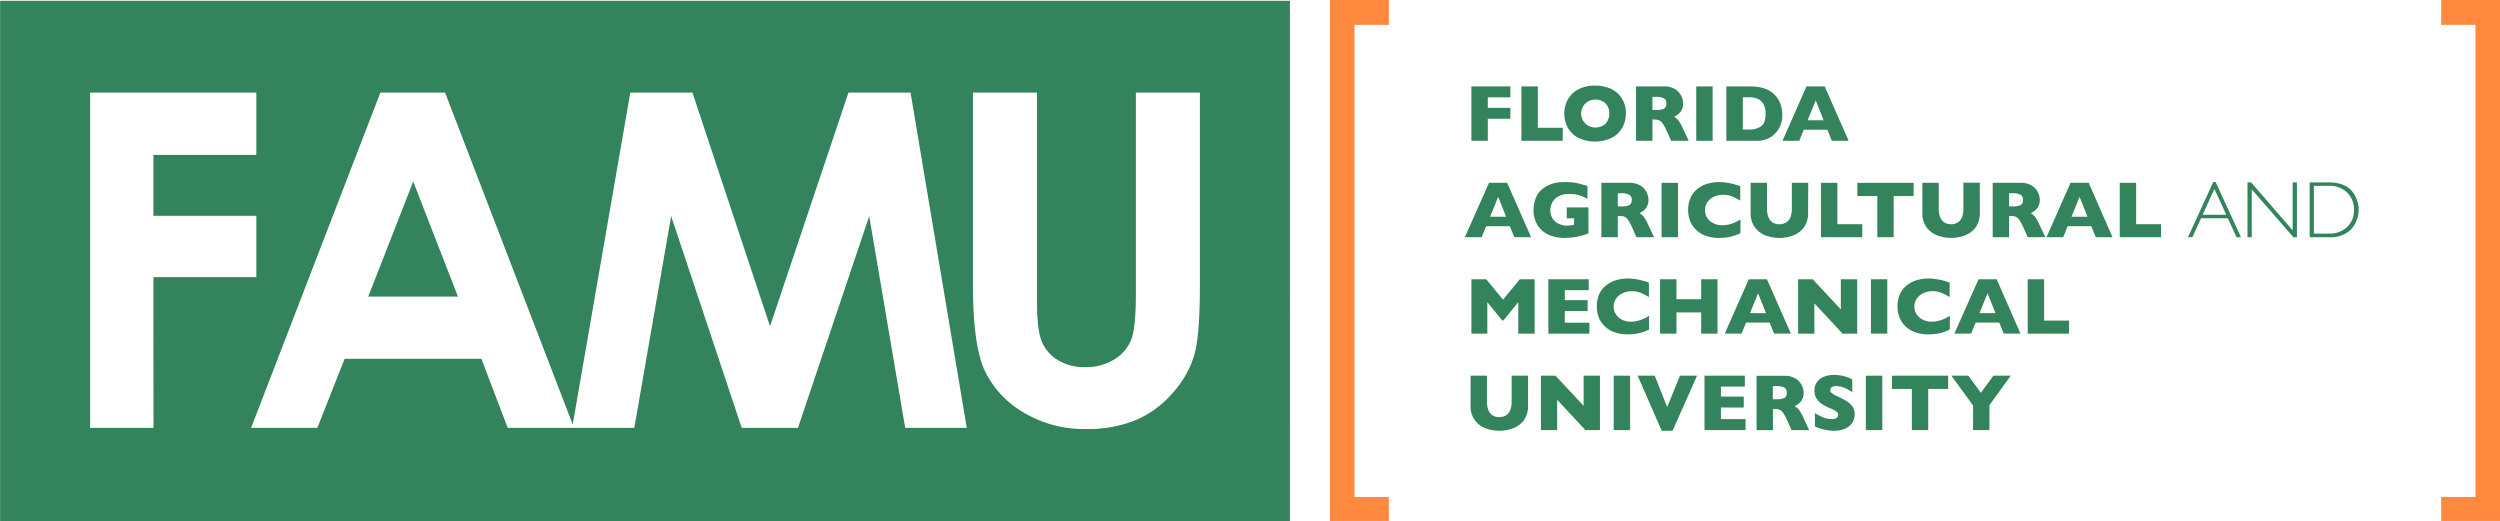 <svg id="Layer_1" data-name="Layer 1" xmlns="http://www.w3.org/2000/svg" xmlns:xlink="http://www.w3.org/1999/xlink" viewBox="0 0 722 150.47"><defs><style>.cls-1{fill:none;}.cls-2{fill:#ff893e;}.cls-3{clip-path:url(#clip-path);}.cls-4{fill:#33835c;}</style><clipPath id="clip-path" transform="translate(-13.97 -299.77)"><rect class="cls-1" x="14.03" y="299.77" width="721.94" height="150.47"/></clipPath></defs><title>florida-a-m-university-logo</title><polygon class="cls-2" points="384.1 0 384.1 150.45 401.09 150.45 401.09 143.52 391.18 143.52 391.18 7.18 401.09 7.18 401.09 0 384.1 0"/><polygon class="cls-2" points="705.01 0 705.01 7.18 714.92 7.18 714.92 143.52 705.01 143.52 705.01 150.45 722 150.45 722 0 705.01 0"/><g class="cls-3"><path class="cls-4" d="M14,450.23h372.5V300H14Zm44.3-26.9H40V326.52H88v18H58.27v17.57H88v17.71H58.27Zm217.09,0L265,362.19l-20.57,61.14H228.18L207.8,362.19l-10.64,61.14H160.59L153,403.39h-39.5l-7.88,19.94H86.49l37.33-96.81h18.69l36.86,95.84L196,326.52h17.95L236.35,394,259,326.52h17.94l16.23,96.81Zm85.11-41.18q0,14.6-1.65,20.26a28.6,28.6,0,0,1-6.28,10.92,29.09,29.09,0,0,1-10.69,7.8,36.27,36.27,0,0,1-14.09,2.54,34,34,0,0,1-18.32-4.84,28.13,28.13,0,0,1-11.16-12.11q-3.34-7.26-3.35-24.57V326.52h18.49V387q0,8.09,1.41,11.44a11.4,11.4,0,0,0,4.68,5.36,14.67,14.67,0,0,0,7.86,2,15.32,15.32,0,0,0,8.39-2.24,11.8,11.8,0,0,0,4.87-5.68q1.35-3.46,1.35-13.19V326.52h18.49Zm-240.18,3.27h25.9l-12.91-33.23Z" transform="translate(-13.97 -299.77)"/></g><polygon class="cls-4" points="436.2 34.3 429.68 34.3 429.68 40.66 424.94 40.66 424.94 24.96 436.2 24.96 436.2 28.11 429.68 28.11 429.68 31.14 436.2 31.14 436.2 34.3"/><polygon class="cls-4" points="451.31 40.66 439.38 40.66 439.38 24.96 444.12 24.96 444.12 36.9 451.31 36.9 451.31 40.66"/><path class="cls-4" d="M483.51,332.56a8.33,8.33,0,0,1-1,4.05,7.3,7.3,0,0,1-3,2.93,11.39,11.39,0,0,1-9.81,0,7.36,7.36,0,0,1-3-3,8.53,8.53,0,0,1,0-7.92,7.34,7.34,0,0,1,3-3,10,10,0,0,1,4.94-1.12,10.93,10.93,0,0,1,3.88.64,7.87,7.87,0,0,1,2.8,1.75,7.56,7.56,0,0,1,1.67,2.57,8.46,8.46,0,0,1,.56,3.09m-4.82,0a4.85,4.85,0,0,0-.26-1.61,3.54,3.54,0,0,0-.79-1.27,3.61,3.61,0,0,0-1.29-.84,4.72,4.72,0,0,0-1.75-.3,4,4,0,1,0,0,8.06,4.42,4.42,0,0,0,2.22-.52,3.42,3.42,0,0,0,1.39-1.43,4.41,4.41,0,0,0,.48-2.09" transform="translate(-13.97 -299.77)"/><path class="cls-4" d="M501.67,340.43h-5.09l-1.24-2.79a11.85,11.85,0,0,0-1.22-2.24,2.62,2.62,0,0,0-1.06-.9,3.62,3.62,0,0,0-1.33-.2h-.54v6.13h-4.73V324.72h8.06a5.91,5.91,0,0,1,3.19.79,4.86,4.86,0,0,1,1.8,1.93,5.08,5.08,0,0,1,.55,2.16,4.15,4.15,0,0,1-.46,2,3.69,3.69,0,0,1-1,1.19,8.88,8.88,0,0,1-1.14.71,4.81,4.81,0,0,1,1.25,1.05,13.73,13.73,0,0,1,1.34,2.46Zm-6.44-10.74a1.63,1.63,0,0,0-.71-1.52,4.72,4.72,0,0,0-2.33-.43h-1v3.78h1a5,5,0,0,0,2.37-.38,1.53,1.53,0,0,0,.64-1.45" transform="translate(-13.97 -299.77)"/><rect class="cls-4" x="489.87" y="24.96" width="4.74" height="15.71"/><path class="cls-4" d="M528.69,332.86a7.39,7.39,0,0,1-.88,3.87,8.13,8.13,0,0,1-2.06,2.37,7.48,7.48,0,0,1-4.73,1.33h-8.48V324.72h6.53a16.58,16.58,0,0,1,2.52.16,10.54,10.54,0,0,1,1.89.43,7.39,7.39,0,0,1,1.43.62,7.32,7.32,0,0,1,3.42,4.37,8.7,8.7,0,0,1,.36,2.56m-4.82-.2a5.22,5.22,0,0,0-.73-3,3.5,3.5,0,0,0-1.75-1.43,6.06,6.06,0,0,0-2.09-.37h-2v9.31h2a5.78,5.78,0,0,0,3.22-.89q1.35-.89,1.35-3.63" transform="translate(-13.97 -299.77)"/><path class="cls-4" d="M547.86,340.43H543l-1.28-3.19h-6.82l-1.3,3.19h-4.85l6.94-15.71h5.24Zm-7.21-5.92-2.3-5.73L536,334.51Z" transform="translate(-13.97 -299.77)"/><path class="cls-4" d="M456.16,368.28h-4.85L450,365.09h-6.82l-1.31,3.19h-4.85L444,352.57h5.23Zm-7.22-5.92-2.3-5.73-2.32,5.73Z" transform="translate(-13.97 -299.77)"/><path class="cls-4" d="M472.72,367.17l-.87.31c-.24.09-.47.16-.7.23s-.54.15-1,.26a20,20,0,0,1-2.14.38,20.37,20.37,0,0,1-2.26.13,11.07,11.07,0,0,1-4.42-.87,7.3,7.3,0,0,1-3.25-2.71,8,8,0,0,1-1.22-4.51,9.46,9.46,0,0,1,.63-3.38,5.84,5.84,0,0,1,1.93-2.66,8.68,8.68,0,0,1,2.15-1.26,8.91,8.91,0,0,1,2.14-.59,16.23,16.23,0,0,1,2.3-.14,15.46,15.46,0,0,1,3.42.31c.9.2,1.89.48,3,.82v3.72a12.91,12.91,0,0,0-2.26-1,9,9,0,0,0-3-.42,6.08,6.08,0,0,0-3.28.78,4.35,4.35,0,0,0-1.71,1.85,5.15,5.15,0,0,0-.48,2.09,4.56,4.56,0,0,0,.55,2.19,4.08,4.08,0,0,0,1.68,1.61,5.68,5.68,0,0,0,2.71.61,9,9,0,0,0,1.93-.24v-1.85h-2.13v-3.16h6.26Z" transform="translate(-13.97 -299.77)"/><path class="cls-4" d="M491.66,368.27h-5.09l-1.23-2.78a11,11,0,0,0-1.23-2.24,2.6,2.6,0,0,0-1.06-.91,3.82,3.82,0,0,0-1.33-.19h-.53v6.12h-4.74v-15.7h8.06a5.89,5.89,0,0,1,3.19.79,4.66,4.66,0,0,1,1.8,1.93,5,5,0,0,1,.55,2.15,4.05,4.05,0,0,1-.46,2,3.67,3.67,0,0,1-1,1.19,8.88,8.88,0,0,1-1.14.71,4.81,4.81,0,0,1,1.25,1.05,12.6,12.6,0,0,1,1.34,2.45Zm-6.43-10.74a1.61,1.61,0,0,0-.72-1.51,4.67,4.67,0,0,0-2.33-.44h-1v3.79h1a5.1,5.1,0,0,0,2.37-.38,1.55,1.55,0,0,0,.65-1.46" transform="translate(-13.97 -299.77)"/><rect class="cls-4" x="479.87" y="52.8" width="4.73" height="15.71"/><path class="cls-4" d="M516.6,367.1a10.94,10.94,0,0,1-2,.81,12.41,12.41,0,0,1-2.06.44,16.67,16.67,0,0,1-2.15.13,11.11,11.11,0,0,1-3.68-.57,7.87,7.87,0,0,1-2.81-1.67,7.09,7.09,0,0,1-1.8-2.58,8.78,8.78,0,0,1-.59-3.25,8.39,8.39,0,0,1,.7-3.55,6.85,6.85,0,0,1,2-2.53,8.27,8.27,0,0,1,2.87-1.49,11.62,11.62,0,0,1,3.41-.49,18.6,18.6,0,0,1,6.06,1.19v4.18a15.46,15.46,0,0,0-2.3-1.21,6.9,6.9,0,0,0-2.68-.48,6.09,6.09,0,0,0-2.56.54,4.74,4.74,0,0,0-1.92,1.55,4.16,4.16,0,0,0-.09,4.54,4.53,4.53,0,0,0,1.77,1.58,5.37,5.37,0,0,0,2.54.58,8,8,0,0,0,2.16-.28,9.39,9.39,0,0,0,1.72-.62,14,14,0,0,0,1.43-.8Z" transform="translate(-13.97 -299.77)"/><path class="cls-4" d="M536.15,361.24a7.31,7.31,0,0,1-.75,3.44,6.07,6.07,0,0,1-2,2.25,8.88,8.88,0,0,1-2.67,1.19,11.74,11.74,0,0,1-2.86.36,11.46,11.46,0,0,1-3.89-.68,6.85,6.85,0,0,1-3.15-2.31,6.72,6.72,0,0,1-1.27-4.25v-8.67h4.72V360a6.37,6.37,0,0,0,.45,2.57,3.11,3.11,0,0,0,1.25,1.49,3.68,3.68,0,0,0,1.89.47,3.6,3.6,0,0,0,1.84-.47A3,3,0,0,0,531,362.6a6.31,6.31,0,0,0,.45-2.56v-7.47h4.74Z" transform="translate(-13.97 -299.77)"/><polygon class="cls-4" points="537.83 68.51 525.89 68.51 525.89 52.8 530.63 52.8 530.63 64.75 537.83 64.75 537.83 68.51"/><polygon class="cls-4" points="552.65 56.62 546.89 56.62 546.89 68.51 542.17 68.51 542.17 56.62 536.41 56.62 536.41 52.8 552.65 52.8 552.65 56.62"/><path class="cls-4" d="M585.75,361.24a7.19,7.19,0,0,1-.76,3.44,6.05,6.05,0,0,1-2,2.25,8.88,8.88,0,0,1-2.67,1.19,11.74,11.74,0,0,1-2.86.36,11.46,11.46,0,0,1-3.89-.68,6.8,6.8,0,0,1-3.15-2.31,6.72,6.72,0,0,1-1.27-4.25v-8.67h4.72V360a6.37,6.37,0,0,0,.45,2.57,3.11,3.11,0,0,0,1.25,1.49,3.68,3.68,0,0,0,1.89.47,3.62,3.62,0,0,0,1.84-.47,3,3,0,0,0,1.25-1.47A6.31,6.31,0,0,0,581,360v-7.47h4.74Z" transform="translate(-13.97 -299.77)"/><path class="cls-4" d="M604.67,368.27h-5.09l-1.24-2.78a11,11,0,0,0-1.22-2.24,2.6,2.6,0,0,0-1.06-.91,3.79,3.79,0,0,0-1.33-.19h-.53v6.12h-4.74v-15.7h8.06a6,6,0,0,1,3.2.79,4.76,4.76,0,0,1,1.79,1.93,4.9,4.9,0,0,1,.55,2.15,4.05,4.05,0,0,1-.46,2,3.79,3.79,0,0,1-1,1.19,9.78,9.78,0,0,1-1.15.71,4.81,4.81,0,0,1,1.25,1.05,12.6,12.6,0,0,1,1.34,2.45Zm-6.44-10.74a1.62,1.62,0,0,0-.71-1.51,4.67,4.67,0,0,0-2.33-.44h-1v3.79h1a5.16,5.16,0,0,0,2.37-.38,1.55,1.55,0,0,0,.64-1.46" transform="translate(-13.97 -299.77)"/><path class="cls-4" d="M624.07,368.28h-4.85l-1.28-3.19h-6.82l-1.31,3.19H605l6.94-15.71h5.24Zm-7.22-5.92-2.3-5.73-2.32,5.73Z" transform="translate(-13.97 -299.77)"/><polygon class="cls-4" points="624.12 68.51 612.18 68.51 612.18 52.8 616.92 52.8 616.92 64.75 624.12 64.75 624.12 68.51"/><path class="cls-4" d="M653.84,352.33l7.32,15.95h-1.28l-2.51-5.48h-7.74l-2.5,5.48h-1.28l7.32-15.95Zm3.06,9.45-3.41-7.45-3.4,7.45Z" transform="translate(-13.97 -299.77)"/><polygon class="cls-4" points="663.35 52.68 663.35 68.51 662.34 68.51 650.3 54.67 650.3 68.51 649.08 68.51 649.08 52.68 650.12 52.68 662.12 66.52 662.12 52.68 663.35 52.68"/><path class="cls-4" d="M681,352.45h5.53q4.2,0,6.42,2.2a8.47,8.47,0,0,1,0,11.39,8.31,8.31,0,0,1-6.22,2.24H681Zm1.22,1v13.79h4.46a7.24,7.24,0,0,0,5.11-1.89,6.51,6.51,0,0,0,2-5,6.6,6.6,0,0,0-2-5,7.25,7.25,0,0,0-5.22-1.92Z" transform="translate(-13.97 -299.77)"/><polygon class="cls-4" points="443.21 96.36 438.48 96.36 438.48 87.26 434.2 92.53 433.82 92.53 429.54 87.26 429.54 96.36 424.94 96.36 424.94 80.65 429.24 80.65 434.07 86.54 438.92 80.65 443.21 80.65 443.21 96.36"/><polygon class="cls-4" points="459.02 96.36 447.17 96.36 447.17 80.65 458.82 80.65 458.82 83.8 451.91 83.8 451.91 86.68 458.51 86.68 458.51 89.84 451.91 89.84 451.91 93.2 459.02 93.2 459.02 96.36"/><path class="cls-4" d="M490.22,394.94a11,11,0,0,1-2,.82,13.51,13.51,0,0,1-2.06.44,18.67,18.67,0,0,1-2.15.13,11.11,11.11,0,0,1-3.68-.57,7.87,7.87,0,0,1-2.81-1.67,7.13,7.13,0,0,1-1.8-2.59,8.69,8.69,0,0,1-.59-3.24,8.36,8.36,0,0,1,.7-3.55,7,7,0,0,1,2-2.54,8.62,8.62,0,0,1,2.87-1.49,12,12,0,0,1,3.41-.48,18.6,18.6,0,0,1,6.06,1.19v4.17a16.36,16.36,0,0,0-2.3-1.2,6.71,6.71,0,0,0-2.68-.49,6.1,6.1,0,0,0-2.56.55,4.74,4.74,0,0,0-1.92,1.55,4.16,4.16,0,0,0-.09,4.54,4.48,4.48,0,0,0,1.76,1.57,5.45,5.45,0,0,0,2.55.59,8.41,8.41,0,0,0,2.16-.28,10.2,10.2,0,0,0,1.72-.62,14,14,0,0,0,1.43-.8Z" transform="translate(-13.97 -299.77)"/><polygon class="cls-4" points="496.02 96.36 491.3 96.36 491.3 90.23 484.17 90.23 484.17 96.36 479.43 96.36 479.43 80.65 484.17 80.65 484.17 86.42 491.3 86.42 491.3 80.65 496.02 80.65 496.02 96.36"/><path class="cls-4" d="M531.18,396.12h-4.85l-1.28-3.18h-6.82l-1.3,3.18h-4.85l6.94-15.7h5.24ZM524,390.21l-2.3-5.74-2.33,5.74Z" transform="translate(-13.97 -299.77)"/><polygon class="cls-4" points="536.36 96.36 532.14 96.36 523.99 87.61 523.99 96.36 519.3 96.36 519.3 80.65 523.51 80.65 531.63 89.36 531.63 80.65 536.36 80.65 536.36 96.36"/><rect class="cls-4" x="540.32" y="80.65" width="4.73" height="15.7"/><path class="cls-4" d="M577.06,394.94a11.08,11.08,0,0,1-2,.82,13.51,13.51,0,0,1-2.06.44,18.5,18.5,0,0,1-2.14.13,11.06,11.06,0,0,1-3.68-.57,7.91,7.91,0,0,1-2.82-1.67,7.1,7.1,0,0,1-1.79-2.59,8.5,8.5,0,0,1-.6-3.24,8.36,8.36,0,0,1,.71-3.55,7,7,0,0,1,2-2.54,8.58,8.58,0,0,1,2.88-1.49,11.91,11.91,0,0,1,3.41-.48,18.64,18.64,0,0,1,6.06,1.19v4.17a17,17,0,0,0-2.31-1.2,6.68,6.68,0,0,0-2.68-.49,6.13,6.13,0,0,0-2.56.55,4.71,4.71,0,0,0-1.91,1.55,4.11,4.11,0,0,0-.09,4.54,4.48,4.48,0,0,0,1.76,1.57,5.44,5.44,0,0,0,2.54.59,8.41,8.41,0,0,0,2.16-.28,9.89,9.89,0,0,0,1.72-.62,15.26,15.26,0,0,0,1.44-.8Z" transform="translate(-13.97 -299.77)"/><path class="cls-4" d="M597.49,396.12h-4.85l-1.28-3.18h-6.82l-1.31,3.18h-4.85l7-15.7h5.23Zm-7.22-5.91-2.3-5.74-2.33,5.74Z" transform="translate(-13.97 -299.77)"/><polygon class="cls-4" points="597.53 96.36 585.6 96.36 585.6 80.65 590.34 80.65 590.34 92.59 597.53 92.59 597.53 96.36"/><path class="cls-4" d="M455.28,416.94a7.24,7.24,0,0,1-.76,3.43,6.05,6.05,0,0,1-2,2.25,8.37,8.37,0,0,1-2.68,1.19,11.21,11.21,0,0,1-2.86.36,11.43,11.43,0,0,1-3.88-.67,7,7,0,0,1-3.16-2.32,6.73,6.73,0,0,1-1.27-4.24v-8.67h4.73v7.44a6.37,6.37,0,0,0,.45,2.57,3.07,3.07,0,0,0,1.24,1.48,3.61,3.61,0,0,0,1.89.47,3.65,3.65,0,0,0,1.85-.46,3.11,3.11,0,0,0,1.25-1.47,6.37,6.37,0,0,0,.45-2.57v-7.46h4.74Z" transform="translate(-13.97 -299.77)"/><polygon class="cls-4" points="462.07 124.21 457.86 124.21 449.71 115.46 449.71 124.21 445.02 124.21 445.02 108.5 449.23 108.5 457.35 117.21 457.35 108.5 462.07 108.5 462.07 124.21"/><rect class="cls-4" x="466.04" y="108.5" width="4.73" height="15.71"/><polygon class="cls-4" points="490.11 108.5 483.03 124.41 479.9 124.41 472.95 108.5 477.88 108.5 481.48 117.56 485.17 108.5 490.11 108.5"/><polygon class="cls-4" points="504.11 124.21 492.26 124.21 492.26 108.5 503.91 108.5 503.91 111.65 497 111.65 497 114.53 503.6 114.53 503.6 117.69 497 117.69 497 121.04 504.11 121.04 504.11 124.21"/><path class="cls-4" d="M536.46,424h-5.09l-1.24-2.78a11.24,11.24,0,0,0-1.22-2.24,2.74,2.74,0,0,0-1.06-.91,3.84,3.84,0,0,0-1.33-.2H526V424h-4.73v-15.7h8.06a5.82,5.82,0,0,1,3.19.79,4.79,4.79,0,0,1,1.8,1.93,5,5,0,0,1,.54,2.15,4.15,4.15,0,0,1-.45,2,3.74,3.74,0,0,1-1,1.2,9.47,9.47,0,0,1-1.15.71,4.52,4.52,0,0,1,1.26,1.05,14.2,14.2,0,0,1,1.34,2.45ZM530,413.23a1.65,1.65,0,0,0-.71-1.52,4.72,4.72,0,0,0-2.33-.43h-1v3.79h1a5.18,5.18,0,0,0,2.38-.38,1.56,1.56,0,0,0,.64-1.46" transform="translate(-13.97 -299.77)"/><path class="cls-4" d="M549.59,419.4a4.3,4.3,0,0,1-.76,2.56,4.78,4.78,0,0,1-2.1,1.65,8.08,8.08,0,0,1-3.1.57,11.42,11.42,0,0,1-1.19-.07,13,13,0,0,1-1.88-.34,14.74,14.74,0,0,1-2.44-.84v-3.85a17,17,0,0,0,2.34,1.22,6.14,6.14,0,0,0,2.46.49,2.2,2.2,0,0,0,1.57-.4,1.18,1.18,0,0,0,.36-.76,1.29,1.29,0,0,0-.61-1.07,8.78,8.78,0,0,0-1.78-.9,14.14,14.14,0,0,1-2.27-1.19,5.36,5.36,0,0,1-1.59-1.59,4.2,4.2,0,0,1-.62-2.29,4.2,4.2,0,0,1,2.53-3.93,7.32,7.32,0,0,1,3.12-.61,11.51,11.51,0,0,1,2.44.25,11.88,11.88,0,0,1,1.84.58,6.85,6.85,0,0,1,1,.5v3.68a13.11,13.11,0,0,0-2.15-1.23,5.91,5.91,0,0,0-2.53-.55,2,2,0,0,0-1.28.34,1.06,1.06,0,0,0-.4.84,1,1,0,0,0,.4.8,6.38,6.38,0,0,0,1.41.83,30.4,30.4,0,0,1,2.91,1.53,5.75,5.75,0,0,1,1.7,1.57,3.79,3.79,0,0,1,.62,2.21" transform="translate(-13.97 -299.77)"/><rect class="cls-4" x="538.86" y="108.5" width="4.74" height="15.71"/><polygon class="cls-4" points="562.62 112.32 556.87 112.32 556.87 124.21 552.14 124.21 552.14 112.32 546.39 112.32 546.39 108.5 562.62 108.5 562.62 112.32"/><polygon class="cls-4" points="580.71 108.5 574.55 117.01 574.55 124.21 569.82 124.21 569.82 117.1 563.55 108.5 568.47 108.5 572.08 113.44 575.69 108.5 580.71 108.5"/></svg>